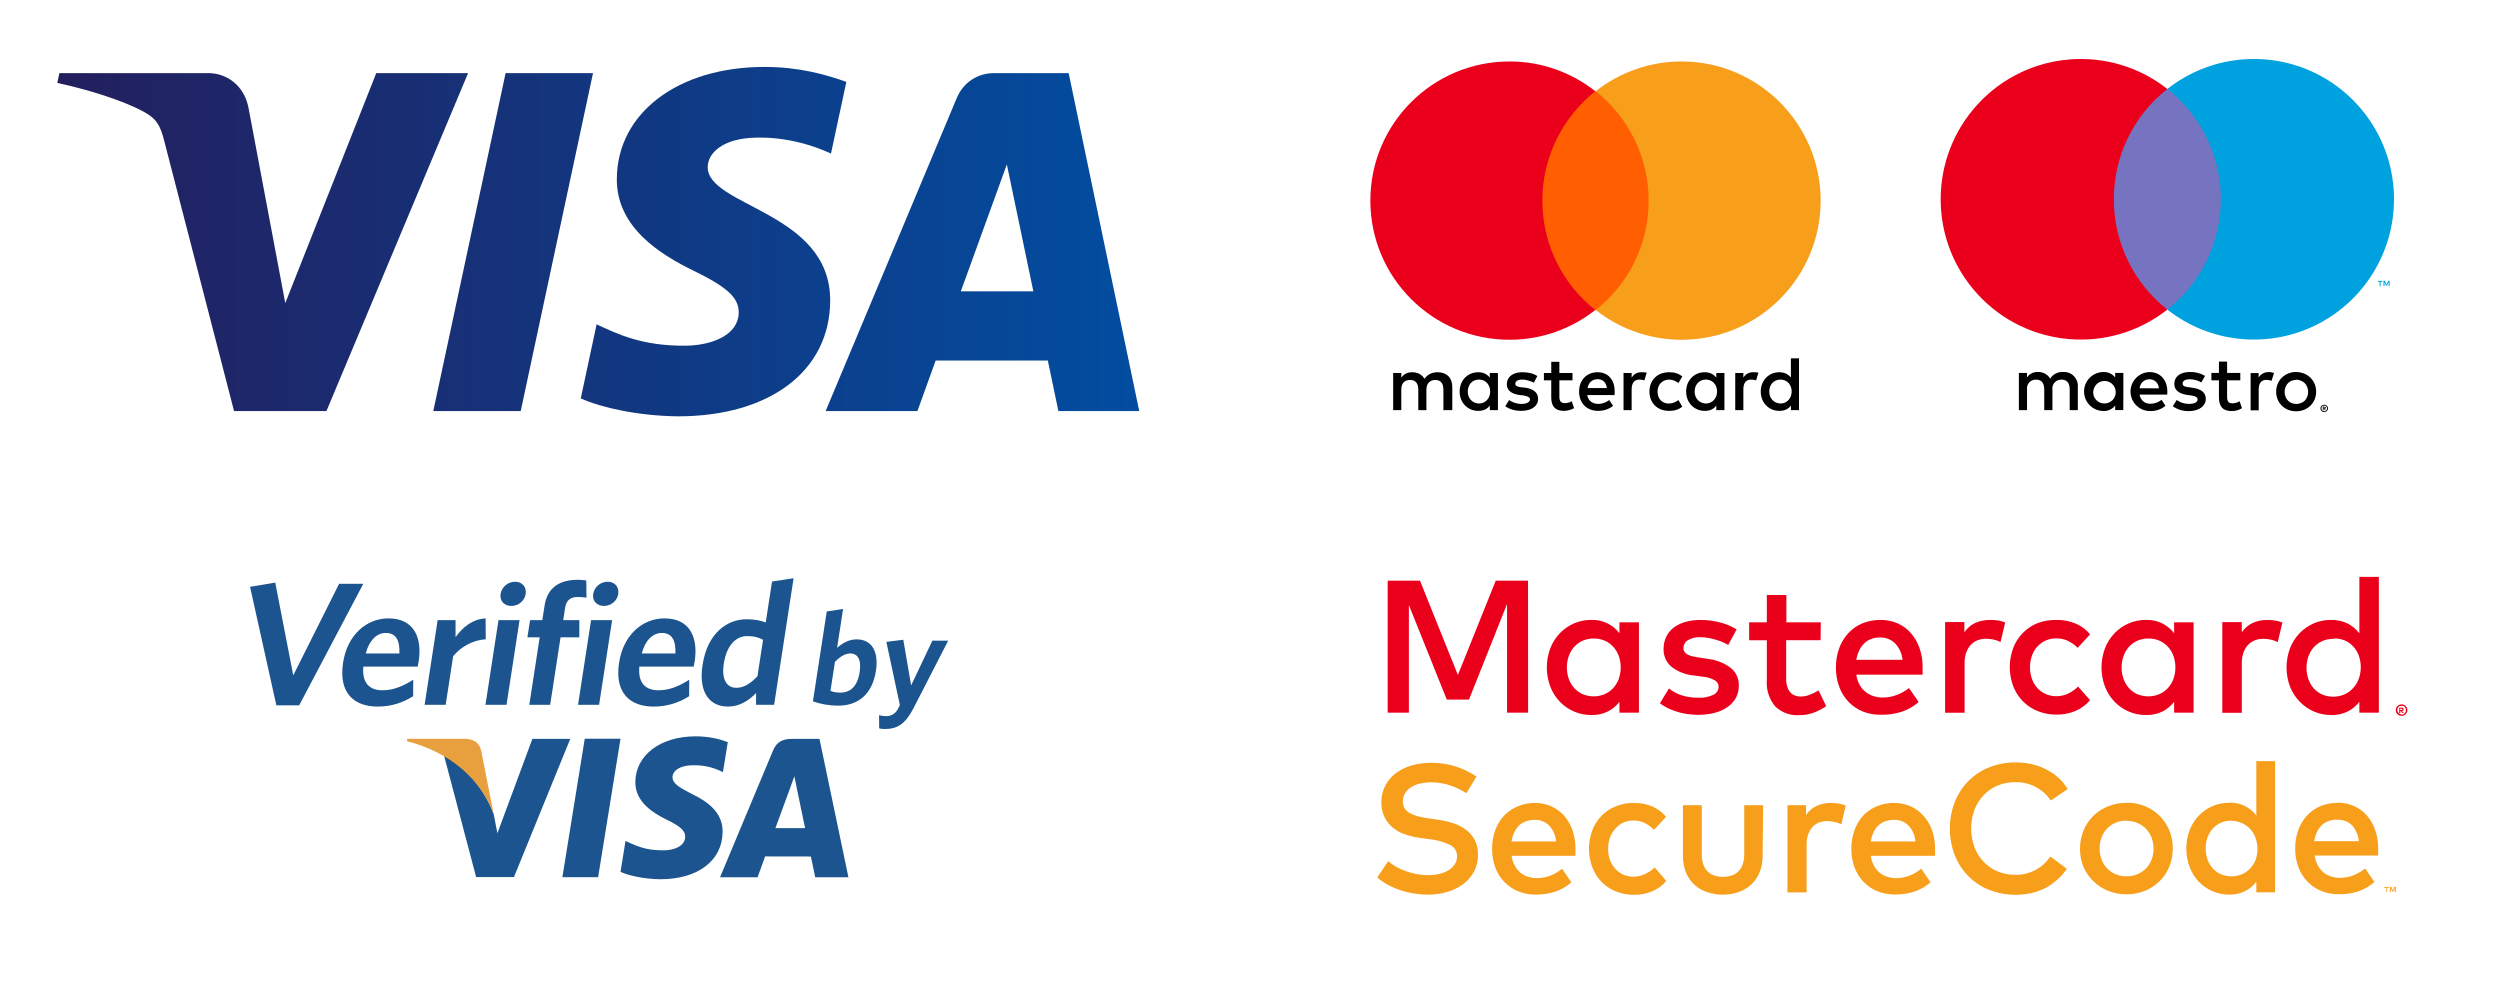 <?xml version="1.0" encoding="UTF-8" standalone="no"?><!-- Generator: Gravit.io --><svg xmlns="http://www.w3.org/2000/svg" xmlns:xlink="http://www.w3.org/1999/xlink" style="isolation:isolate" viewBox="0 0 300 120" width="300pt" height="120pt"><defs><clipPath id="_clipPath_rULwSywnK907gKUgjEFzYfnVIJByHKaK"><rect width="300" height="120"/></clipPath></defs><g clip-path="url(#_clipPath_rULwSywnK907gKUgjEFzYfnVIJByHKaK)"><g><g><rect x="157.439" y="0.371" width="68.091" height="55.845" transform="matrix(1,0,0,1,0,0)" fill="none"/><g><path d=" M 174.276 49.213 L 174.276 46.43 C 174.276 45.363 173.627 44.667 172.514 44.667 C 171.957 44.667 171.354 44.853 170.937 45.456 C 170.612 44.945 170.148 44.667 169.452 44.667 C 168.988 44.667 168.525 44.806 168.154 45.316 L 168.154 44.76 L 167.18 44.76 L 167.18 49.213 L 168.154 49.213 L 168.154 46.754 C 168.154 45.966 168.571 45.595 169.22 45.595 C 169.87 45.595 170.194 46.012 170.194 46.754 L 170.194 49.213 L 171.168 49.213 L 171.168 46.754 C 171.168 45.966 171.632 45.595 172.235 45.595 C 172.885 45.595 173.209 46.012 173.209 46.754 L 173.209 49.213 L 174.276 49.213 Z  M 188.701 44.76 L 187.124 44.76 L 187.124 43.415 L 186.15 43.415 L 186.15 44.76 L 185.269 44.76 L 185.269 45.641 L 186.15 45.641 L 186.15 47.682 C 186.15 48.702 186.568 49.305 187.681 49.305 C 188.098 49.305 188.562 49.166 188.887 48.981 L 188.609 48.146 C 188.33 48.331 188.006 48.378 187.774 48.378 C 187.31 48.378 187.124 48.099 187.124 47.636 L 187.124 45.641 L 188.701 45.641 L 188.701 44.76 Z  M 196.958 44.667 C 196.401 44.667 196.03 44.945 195.798 45.316 L 195.798 44.76 L 194.824 44.76 L 194.824 49.213 L 195.798 49.213 L 195.798 46.708 C 195.798 45.966 196.123 45.548 196.726 45.548 C 196.911 45.548 197.143 45.595 197.329 45.641 L 197.607 44.713 C 197.421 44.667 197.143 44.667 196.958 44.667 L 196.958 44.667 Z  M 184.48 45.131 C 184.017 44.806 183.367 44.667 182.672 44.667 C 181.558 44.667 180.816 45.224 180.816 46.105 C 180.816 46.847 181.373 47.265 182.347 47.404 L 182.811 47.45 C 183.321 47.543 183.599 47.682 183.599 47.914 C 183.599 48.239 183.228 48.471 182.579 48.471 C 181.929 48.471 181.419 48.239 181.094 48.007 L 180.631 48.749 C 181.141 49.12 181.837 49.305 182.532 49.305 C 183.831 49.305 184.573 48.702 184.573 47.868 C 184.573 47.079 183.97 46.662 183.043 46.522 L 182.579 46.476 C 182.161 46.43 181.837 46.337 181.837 46.059 C 181.837 45.734 182.161 45.548 182.672 45.548 C 183.228 45.548 183.785 45.78 184.063 45.919 L 184.48 45.131 Z  M 210.362 44.667 C 209.806 44.667 209.435 44.945 209.203 45.316 L 209.203 44.76 L 208.229 44.76 L 208.229 49.213 L 209.203 49.213 L 209.203 46.708 C 209.203 45.966 209.527 45.548 210.13 45.548 C 210.316 45.548 210.548 45.595 210.733 45.641 L 211.012 44.713 C 210.826 44.667 210.548 44.667 210.362 44.667 L 210.362 44.667 Z  M 197.932 46.986 C 197.932 48.331 198.859 49.305 200.297 49.305 C 200.947 49.305 201.41 49.166 201.874 48.795 L 201.41 48.007 C 201.039 48.285 200.668 48.424 200.251 48.424 C 199.462 48.424 198.906 47.868 198.906 46.986 C 198.906 46.151 199.462 45.595 200.251 45.548 C 200.668 45.548 201.039 45.688 201.41 45.966 L 201.874 45.177 C 201.41 44.806 200.947 44.667 200.297 44.667 C 198.859 44.667 197.932 45.641 197.932 46.986 L 197.932 46.986 Z  M 206.93 46.986 L 206.93 44.76 L 205.956 44.76 L 205.956 45.316 C 205.631 44.899 205.167 44.667 204.564 44.667 C 203.312 44.667 202.338 45.641 202.338 46.986 C 202.338 48.331 203.312 49.305 204.564 49.305 C 205.214 49.305 205.678 49.073 205.956 48.656 L 205.956 49.213 L 206.93 49.213 L 206.93 46.986 Z  M 203.358 46.986 C 203.358 46.198 203.869 45.548 204.704 45.548 C 205.492 45.548 206.049 46.151 206.049 46.986 C 206.049 47.775 205.492 48.424 204.704 48.424 C 203.869 48.378 203.358 47.775 203.358 46.986 L 203.358 46.986 Z  M 191.716 44.667 C 190.418 44.667 189.49 45.595 189.49 46.986 C 189.49 48.378 190.418 49.305 191.763 49.305 C 192.412 49.305 193.061 49.12 193.572 48.702 L 193.108 48.007 C 192.737 48.285 192.273 48.471 191.809 48.471 C 191.206 48.471 190.603 48.192 190.464 47.404 L 193.757 47.404 L 193.757 47.033 C 193.803 45.595 192.969 44.667 191.716 44.667 L 191.716 44.667 Z  M 191.716 45.502 C 192.319 45.502 192.737 45.873 192.829 46.569 L 190.51 46.569 C 190.603 45.966 191.021 45.502 191.716 45.502 L 191.716 45.502 Z  M 215.882 46.986 L 215.882 42.997 L 214.908 42.997 L 214.908 45.316 C 214.583 44.899 214.119 44.667 213.516 44.667 C 212.264 44.667 211.29 45.641 211.29 46.986 C 211.29 48.331 212.264 49.305 213.516 49.305 C 214.166 49.305 214.63 49.073 214.908 48.656 L 214.908 49.213 L 215.882 49.213 L 215.882 46.986 Z  M 212.31 46.986 C 212.31 46.198 212.821 45.548 213.656 45.548 C 214.444 45.548 215.001 46.151 215.001 46.986 C 215.001 47.775 214.444 48.424 213.656 48.424 C 212.821 48.378 212.31 47.775 212.31 46.986 L 212.31 46.986 Z  M 179.749 46.986 L 179.749 44.76 L 178.775 44.76 L 178.775 45.316 C 178.451 44.899 177.987 44.667 177.384 44.667 C 176.131 44.667 175.157 45.641 175.157 46.986 C 175.157 48.331 176.131 49.305 177.384 49.305 C 178.033 49.305 178.497 49.073 178.775 48.656 L 178.775 49.213 L 179.749 49.213 L 179.749 46.986 Z  M 176.131 46.986 C 176.131 46.198 176.642 45.548 177.477 45.548 C 178.265 45.548 178.822 46.151 178.822 46.986 C 178.822 47.775 178.265 48.424 177.477 48.424 C 176.642 48.378 176.131 47.775 176.131 46.986 Z " fill="rgb(0,0,0)"/><rect x="184.156" y="10.946" width="14.611" height="26.253" transform="matrix(1,0,0,1,0,0)" fill="rgb(255,95,0)"/><path d=" M 185.083 24.073 C 185.083 18.739 187.588 14.008 191.438 10.946 C 188.609 8.72 185.037 7.375 181.141 7.375 C 171.911 7.375 164.443 14.843 164.443 24.073 C 164.443 33.303 171.911 40.771 181.141 40.771 C 185.037 40.771 188.609 39.426 191.438 37.199 C 187.588 34.184 185.083 29.407 185.083 24.073 Z " fill="rgb(235,0,27)"/><path d=" M 218.479 24.073 C 218.479 33.303 211.012 40.771 201.781 40.771 C 197.885 40.771 194.314 39.426 191.484 37.199 C 195.381 34.138 197.839 29.407 197.839 24.073 C 197.839 18.739 195.334 14.008 191.484 10.946 C 194.314 8.72 197.885 7.375 201.781 7.375 C 211.012 7.375 218.479 14.889 218.479 24.073 Z " fill="rgb(247,158,27)"/></g><g><rect x="225.808" y="0" width="68.545" height="56.419" transform="matrix(1,0,0,1,0,0)" fill="none"/><path d=" M 249.339 49.217 L 249.339 46.411 C 249.373 45.935 249.199 45.468 248.864 45.128 C 248.529 44.789 248.064 44.611 247.588 44.639 C 246.96 44.597 246.358 44.902 246.019 45.434 C 245.71 44.918 245.144 44.613 244.544 44.639 C 244.021 44.612 243.523 44.865 243.236 45.303 L 243.236 44.751 L 242.265 44.751 L 242.265 49.217 L 243.245 49.217 L 243.245 46.743 C 243.201 46.433 243.299 46.12 243.51 45.89 C 243.722 45.66 244.026 45.537 244.338 45.555 C 244.982 45.555 245.309 45.976 245.309 46.734 L 245.309 49.217 L 246.29 49.217 L 246.29 46.743 C 246.25 46.434 246.348 46.123 246.559 45.893 C 246.77 45.664 247.072 45.54 247.383 45.555 C 248.046 45.555 248.363 45.976 248.363 46.734 L 248.363 49.217 L 249.339 49.217 Z  M 254.803 46.986 L 254.803 44.756 L 253.823 44.756 L 253.823 45.298 C 253.488 44.866 252.967 44.622 252.422 44.643 C 251.132 44.643 250.087 45.69 250.087 46.982 C 250.087 48.273 251.132 49.32 252.422 49.32 C 252.967 49.341 253.488 49.097 253.823 48.665 L 253.823 49.208 L 254.794 49.208 L 254.803 46.986 Z  M 251.193 46.986 C 251.237 46.252 251.858 45.688 252.591 45.715 C 253.325 45.743 253.902 46.353 253.89 47.088 C 253.878 47.823 253.282 48.414 252.548 48.417 C 252.172 48.426 251.81 48.276 251.55 48.004 C 251.291 47.731 251.158 47.362 251.184 46.986 L 251.193 46.986 Z  M 275.556 44.648 C 275.876 44.647 276.193 44.708 276.49 44.826 C 276.774 44.94 277.032 45.108 277.251 45.322 C 277.467 45.533 277.639 45.786 277.756 46.065 C 278 46.665 278 47.336 277.756 47.936 C 277.639 48.215 277.468 48.468 277.251 48.679 C 277.032 48.893 276.774 49.061 276.49 49.175 C 275.874 49.415 275.191 49.415 274.576 49.175 C 274.293 49.061 274.036 48.893 273.819 48.679 C 273.605 48.467 273.435 48.214 273.319 47.936 C 273.076 47.336 273.076 46.665 273.319 46.065 C 273.435 45.787 273.605 45.534 273.819 45.322 C 274.036 45.108 274.293 44.939 274.576 44.826 C 274.883 44.698 275.214 44.633 275.547 44.634 L 275.556 44.648 Z  M 275.556 45.583 C 275.366 45.581 275.177 45.616 275 45.686 C 274.834 45.753 274.683 45.853 274.557 45.981 C 274.428 46.115 274.328 46.274 274.263 46.449 C 274.12 46.822 274.12 47.235 274.263 47.608 C 274.328 47.783 274.428 47.942 274.557 48.076 C 274.683 48.204 274.834 48.304 275 48.371 C 275.356 48.51 275.751 48.51 276.107 48.371 C 276.282 48.306 276.441 48.206 276.574 48.076 C 276.703 47.942 276.803 47.783 276.868 47.608 C 277.011 47.235 277.011 46.822 276.868 46.449 C 276.803 46.274 276.703 46.115 276.574 45.981 C 276.441 45.851 276.282 45.751 276.107 45.686 C 275.931 45.606 275.741 45.561 275.547 45.555 L 275.556 45.583 Z  M 260.08 46.986 C 260.08 45.583 259.212 44.648 257.965 44.648 C 256.675 44.666 255.644 45.728 255.662 47.019 C 255.681 48.311 256.741 49.343 258.03 49.325 C 258.695 49.347 259.345 49.124 259.856 48.698 L 259.389 47.978 C 259.02 48.274 258.563 48.439 258.091 48.446 C 257.423 48.503 256.831 48.018 256.755 47.351 L 260.066 47.351 C 260.08 47.234 260.08 47.117 260.08 46.986 Z  M 256.76 46.594 C 256.797 45.977 257.315 45.5 257.932 45.513 C 258.226 45.507 258.51 45.618 258.722 45.821 C 258.934 46.025 259.056 46.304 259.062 46.598 L 256.76 46.594 Z  M 264.166 45.892 C 263.74 45.646 263.257 45.514 262.765 45.509 C 262.233 45.509 261.915 45.705 261.915 46.032 C 261.915 46.36 262.252 46.416 262.672 46.472 L 263.139 46.537 C 264.11 46.678 264.699 47.089 264.699 47.875 C 264.699 48.661 263.952 49.334 262.667 49.334 C 261.979 49.352 261.303 49.149 260.739 48.754 L 261.206 47.997 C 261.634 48.315 262.157 48.48 262.691 48.464 C 263.354 48.464 263.709 48.268 263.709 47.922 C 263.709 47.669 263.457 47.529 262.924 47.454 L 262.457 47.389 C 261.458 47.248 260.916 46.799 260.916 46.07 C 260.916 45.181 261.645 44.639 262.784 44.639 C 263.422 44.617 264.052 44.78 264.601 45.106 L 264.166 45.892 Z  M 268.836 45.64 L 267.253 45.64 L 267.253 47.655 C 267.253 48.123 267.412 48.403 267.898 48.403 C 268.201 48.393 268.496 48.306 268.757 48.151 L 269.037 48.983 C 268.673 49.211 268.252 49.331 267.823 49.329 C 266.674 49.329 266.272 48.712 266.272 47.674 L 266.272 45.64 L 265.366 45.64 L 265.366 44.751 L 266.272 44.751 L 266.272 43.395 L 267.253 43.395 L 267.253 44.751 L 268.836 44.751 L 268.836 45.64 Z  M 272.194 44.639 C 272.429 44.64 272.663 44.681 272.885 44.76 L 272.586 45.696 C 272.393 45.619 272.187 45.58 271.979 45.583 C 271.344 45.583 271.045 45.995 271.045 46.734 L 271.045 49.236 L 270.074 49.236 L 270.074 44.77 L 271.036 44.77 L 271.036 45.312 C 271.279 44.894 271.73 44.643 272.213 44.657 L 272.194 44.639 Z  M 278.909 48.567 C 278.97 48.566 279.03 48.577 279.087 48.6 C 279.14 48.622 279.189 48.653 279.231 48.693 C 279.272 48.734 279.306 48.781 279.329 48.834 C 279.377 48.944 279.377 49.069 279.329 49.18 C 279.306 49.232 279.272 49.28 279.231 49.32 C 279.189 49.36 279.14 49.392 279.087 49.414 C 279.031 49.438 278.97 49.451 278.909 49.451 C 278.728 49.45 278.565 49.344 278.489 49.18 C 278.442 49.069 278.442 48.944 278.489 48.834 C 278.513 48.781 278.546 48.734 278.587 48.693 C 278.629 48.653 278.678 48.622 278.732 48.6 C 278.781 48.58 278.833 48.569 278.886 48.567 L 278.909 48.567 Z  M 278.909 49.357 C 278.956 49.358 279.002 49.348 279.045 49.329 C 279.085 49.311 279.121 49.286 279.152 49.255 C 279.232 49.173 279.268 49.058 279.246 48.946 C 279.225 48.833 279.149 48.739 279.045 48.693 C 279.002 48.675 278.956 48.665 278.909 48.665 C 278.863 48.666 278.817 48.675 278.774 48.693 C 278.732 48.711 278.694 48.736 278.662 48.768 C 278.541 48.901 278.541 49.104 278.662 49.236 C 278.727 49.302 278.816 49.339 278.909 49.339 L 278.909 49.357 Z  M 278.937 48.801 C 278.981 48.799 279.024 48.812 279.059 48.838 C 279.088 48.862 279.103 48.899 279.101 48.937 C 279.102 48.968 279.09 48.999 279.068 49.021 C 279.041 49.045 279.006 49.06 278.97 49.063 L 279.105 49.217 L 278.998 49.217 L 278.872 49.063 L 278.83 49.063 L 278.83 49.217 L 278.741 49.217 L 278.741 48.787 L 278.937 48.801 Z  M 278.834 48.88 L 278.834 48.993 L 278.937 48.993 C 278.955 48.998 278.975 48.998 278.993 48.993 C 279 48.979 279 48.964 278.993 48.951 C 279 48.937 279 48.922 278.993 48.909 C 278.975 48.903 278.955 48.903 278.937 48.909 L 278.834 48.88 Z " fill="rgb(0,0,0)"/><g><rect x="252.725" y="10.677" width="14.71" height="26.475" transform="matrix(1,0,0,1,0,0)" fill="rgb(118,115,192)"/><path d=" M 253.659 23.916 C 253.654 18.749 256.022 13.867 260.08 10.677 C 253.187 5.252 243.289 6.042 237.341 12.492 C 231.394 18.942 231.394 28.886 237.341 35.336 C 243.289 41.786 253.187 42.576 260.08 37.151 C 256.023 33.962 253.655 29.082 253.659 23.916 L 253.659 23.916 Z " fill="rgb(235,0,27)"/><path d=" M 285.676 34.345 L 285.676 33.822 L 285.895 33.822 L 285.895 33.709 L 285.34 33.709 L 285.34 33.822 L 285.559 33.822 L 285.559 34.364 L 285.676 34.345 Z  M 286.755 34.345 L 286.755 33.691 L 286.586 33.691 L 286.39 34.158 L 286.194 33.691 L 286.021 33.691 L 286.021 34.345 L 286.143 34.345 L 286.143 33.854 L 286.325 34.28 L 286.451 34.28 L 286.633 33.854 L 286.633 34.35 L 286.755 34.345 Z  M 287.278 23.916 C 287.276 30.361 283.601 36.239 277.814 39.055 C 272.026 41.872 265.14 41.133 260.08 37.151 C 264.136 33.96 266.504 29.08 266.504 23.914 C 266.504 18.748 264.136 13.869 260.08 10.677 C 265.14 6.693 272.028 5.952 277.817 8.769 C 283.607 11.586 287.282 17.466 287.282 23.912 L 287.278 23.916 Z " fill="rgb(0,161,223)"/></g></g><g><rect x="157.161" y="56.588" width="136.795" height="63.412" transform="matrix(1,0,0,1,0,0)" fill="none"/><path d=" M 175.963 95.184 C 175.332 94.778 174.652 94.454 173.94 94.222 C 173.227 93.992 172.482 93.876 171.734 93.879 C 171.27 93.874 170.806 93.928 170.355 94.038 C 169.973 94.128 169.61 94.283 169.281 94.498 C 168.999 94.682 168.762 94.928 168.587 95.218 C 168.42 95.504 168.334 95.831 168.339 96.163 C 168.327 96.458 168.402 96.749 168.554 97 C 168.712 97.238 168.925 97.433 169.173 97.569 C 169.483 97.741 169.813 97.87 170.156 97.954 C 170.589 98.064 171.028 98.151 171.47 98.213 L 172.511 98.356 C 173.115 98.441 173.711 98.576 174.295 98.757 C 174.849 98.926 175.373 99.183 175.848 99.519 C 176.3 99.841 176.675 100.261 176.946 100.749 C 177.236 101.302 177.378 101.922 177.359 102.548 C 177.374 103.265 177.206 103.974 176.872 104.607 C 176.551 105.202 176.102 105.717 175.559 106.113 C 174.976 106.536 174.325 106.85 173.634 107.042 C 172.879 107.257 172.097 107.364 171.313 107.36 C 170.781 107.357 170.251 107.313 169.727 107.226 C 169.167 107.141 168.615 107.012 168.075 106.841 C 167.562 106.668 167.065 106.453 166.588 106.197 C 166.116 105.953 165.675 105.652 165.275 105.302 L 166.588 103.335 C 166.872 103.595 167.185 103.819 167.521 104.004 C 168.295 104.433 169.132 104.733 169.999 104.891 C 170.438 104.974 170.883 105.016 171.329 105.017 C 171.79 105.023 172.25 104.975 172.7 104.875 C 173.093 104.788 173.47 104.638 173.816 104.431 C 174.115 104.253 174.371 104.01 174.567 103.72 C 174.756 103.436 174.854 103.1 174.848 102.757 C 174.86 102.178 174.537 101.645 174.022 101.393 C 173.21 101.01 172.338 100.772 171.445 100.69 L 170.272 100.523 C 169.71 100.444 169.157 100.312 168.62 100.13 C 168.104 99.958 167.62 99.697 167.191 99.36 C 166.766 99.025 166.419 98.599 166.175 98.113 C 165.896 97.553 165.754 96.933 165.762 96.305 C 165.749 95.598 165.911 94.9 166.233 94.272 C 166.543 93.681 166.98 93.169 167.513 92.774 C 168.084 92.354 168.725 92.043 169.405 91.853 C 170.157 91.637 170.936 91.53 171.718 91.535 C 172.728 91.522 173.735 91.672 174.699 91.979 C 175.575 92.266 176.408 92.672 177.178 93.184 L 175.963 95.184 Z  M 184.182 96.356 C 184.861 96.349 185.533 96.486 186.156 96.757 C 186.743 97.014 187.267 97.397 187.693 97.879 C 188.133 98.386 188.472 98.974 188.692 99.611 C 188.941 100.329 189.064 101.085 189.056 101.845 L 189.056 102.28 L 189.056 102.699 L 181.39 102.699 C 181.445 103.125 181.58 103.537 181.787 103.912 C 181.965 104.235 182.204 104.519 182.489 104.749 C 182.762 104.965 183.073 105.127 183.406 105.226 C 183.749 105.328 184.105 105.379 184.463 105.377 C 184.994 105.373 185.519 105.274 186.016 105.084 C 186.535 104.887 187.017 104.604 187.445 104.247 L 188.56 105.879 C 187.977 106.398 187.293 106.788 186.553 107.025 C 185.827 107.246 185.072 107.356 184.314 107.352 C 183.586 107.36 182.862 107.226 182.183 106.958 C 181.563 106.707 181 106.328 180.531 105.845 C 180.054 105.35 179.683 104.761 179.441 104.113 C 179.174 103.391 179.042 102.625 179.053 101.854 C 179.045 101.092 179.173 100.335 179.433 99.619 C 179.666 98.973 180.025 98.381 180.49 97.879 C 180.955 97.39 181.519 97.007 182.142 96.757 C 182.789 96.487 183.482 96.348 184.182 96.347 L 184.182 96.356 Z  M 184.141 98.389 C 183.775 98.382 183.411 98.445 183.067 98.573 C 182.758 98.688 182.477 98.868 182.241 99.1 C 182.008 99.343 181.821 99.627 181.688 99.937 C 181.538 100.267 181.436 100.616 181.382 100.975 L 186.735 100.975 C 186.671 100.268 186.381 99.601 185.909 99.075 C 185.437 98.605 184.794 98.354 184.133 98.381 L 184.141 98.389 Z  M 196.11 96.356 C 196.852 96.349 197.587 96.491 198.274 96.774 C 198.915 97.05 199.482 97.478 199.926 98.021 L 198.481 99.577 C 198.148 99.237 197.763 98.955 197.341 98.741 C 196.92 98.55 196.463 98.456 196.003 98.464 C 195.588 98.46 195.178 98.543 194.797 98.707 C 194.433 98.88 194.11 99.128 193.847 99.435 C 193.566 99.74 193.347 100.099 193.202 100.49 C 192.893 101.369 192.893 102.33 193.202 103.209 C 193.346 103.603 193.565 103.965 193.847 104.272 C 194.119 104.566 194.448 104.8 194.813 104.958 C 195.194 105.123 195.605 105.205 196.019 105.201 C 196.506 105.202 196.986 105.09 197.423 104.875 C 197.841 104.677 198.226 104.414 198.563 104.096 L 199.959 105.712 C 199.496 106.256 198.913 106.683 198.258 106.958 C 197.574 107.243 196.841 107.385 196.102 107.377 C 195.338 107.388 194.58 107.246 193.872 106.958 C 192.57 106.431 191.549 105.37 191.063 104.038 C 190.545 102.629 190.545 101.078 191.063 99.67 C 191.55 98.352 192.559 97.302 193.847 96.774 C 194.563 96.481 195.33 96.336 196.102 96.347 L 196.11 96.356 Z  M 211.515 102.649 C 211.535 103.385 211.394 104.116 211.102 104.791 C 210.855 105.353 210.489 105.853 210.029 106.256 C 209.58 106.636 209.061 106.921 208.5 107.092 C 207.348 107.45 206.117 107.45 204.965 107.092 C 204.403 106.921 203.88 106.636 203.429 106.256 C 202.966 105.856 202.599 105.355 202.355 104.791 C 202.069 104.115 201.931 103.384 201.95 102.649 L 201.95 96.623 L 204.213 96.623 L 204.213 102.481 C 204.202 102.916 204.266 103.35 204.403 103.762 C 204.518 104.078 204.701 104.364 204.94 104.599 C 205.175 104.822 205.458 104.985 205.766 105.076 C 206.413 105.272 207.102 105.272 207.749 105.076 C 208.058 104.985 208.341 104.822 208.575 104.599 C 208.814 104.364 208.997 104.078 209.112 103.762 C 209.252 103.35 209.319 102.917 209.31 102.481 L 209.31 96.623 L 211.573 96.623 L 211.515 102.649 Z  M 219.734 96.356 C 220.047 96.354 220.359 96.379 220.668 96.431 C 220.95 96.477 221.227 96.552 221.494 96.657 L 220.957 98.916 C 220.696 98.784 220.418 98.688 220.131 98.632 C 219.84 98.568 219.544 98.535 219.247 98.531 C 218.908 98.527 218.571 98.59 218.256 98.716 C 217.96 98.835 217.694 99.021 217.479 99.259 C 217.254 99.518 217.083 99.82 216.976 100.147 C 216.849 100.529 216.787 100.931 216.794 101.335 L 216.794 107.084 L 214.497 107.084 L 214.497 96.623 L 216.728 96.623 L 216.728 97.803 C 217.046 97.323 217.489 96.94 218.008 96.699 C 218.549 96.458 219.135 96.339 219.726 96.347 L 219.734 96.356 Z  M 227.293 96.356 C 227.971 96.349 228.643 96.486 229.267 96.757 C 229.853 97.014 230.377 97.397 230.803 97.879 C 231.258 98.382 231.611 98.971 231.844 99.611 C 232.093 100.329 232.216 101.085 232.207 101.845 L 232.207 102.28 L 232.207 102.699 L 224.492 102.699 C 224.548 103.125 224.682 103.537 224.889 103.912 C 225.067 104.235 225.306 104.519 225.591 104.749 C 225.864 104.965 226.175 105.127 226.508 105.226 C 226.851 105.328 227.207 105.379 227.565 105.377 C 228.096 105.373 228.622 105.274 229.118 105.084 C 229.637 104.887 230.12 104.604 230.547 104.247 L 231.671 105.871 C 231.087 106.39 230.404 106.78 229.663 107.017 C 228.937 107.238 228.183 107.348 227.425 107.343 C 226.696 107.351 225.973 107.218 225.294 106.95 C 224.673 106.699 224.11 106.32 223.642 105.837 C 223.164 105.342 222.793 104.752 222.551 104.105 C 222.284 103.383 222.153 102.616 222.163 101.845 C 222.155 101.083 222.284 100.326 222.543 99.611 C 222.771 98.966 223.125 98.374 223.584 97.87 C 224.049 97.381 224.612 96.999 225.236 96.749 C 225.886 96.481 226.582 96.344 227.284 96.347 L 227.293 96.356 Z  M 227.251 98.389 C 226.885 98.382 226.521 98.445 226.177 98.573 C 225.868 98.688 225.587 98.868 225.351 99.1 C 225.118 99.343 224.931 99.627 224.798 99.937 C 224.649 100.267 224.546 100.616 224.492 100.975 L 229.862 100.975 C 229.798 100.268 229.508 99.601 229.036 99.075 C 228.56 98.601 227.91 98.349 227.243 98.381 L 227.251 98.389 Z  M 241.88 91.485 C 242.533 91.483 243.185 91.556 243.821 91.703 C 244.426 91.842 245.011 92.055 245.564 92.339 C 246.093 92.61 246.585 92.951 247.026 93.351 C 247.457 93.739 247.827 94.191 248.125 94.69 L 246.093 96.063 C 245.64 95.386 245.03 94.831 244.317 94.448 C 243.554 94.042 242.701 93.841 241.839 93.862 C 241.11 93.854 240.386 93.99 239.708 94.264 C 239.087 94.525 238.524 94.913 238.056 95.402 C 237.571 95.906 237.192 96.503 236.941 97.159 C 236.401 98.616 236.401 100.221 236.941 101.678 C 237.192 102.334 237.571 102.931 238.056 103.435 C 238.524 103.924 239.087 104.312 239.708 104.573 C 240.386 104.846 241.11 104.983 241.839 104.975 C 243.516 105.012 245.099 104.187 246.043 102.783 L 248.026 104.255 C 247.703 104.734 247.32 105.167 246.886 105.544 C 246.46 105.935 245.988 106.273 245.482 106.548 C 244.941 106.823 244.37 107.031 243.78 107.168 C 242.083 107.548 240.314 107.414 238.692 106.783 C 236.799 106.033 235.302 104.516 234.562 102.598 C 233.787 100.563 233.787 98.308 234.562 96.272 C 235.302 94.355 236.799 92.838 238.692 92.088 C 239.706 91.68 240.789 91.475 241.88 91.485 Z  M 255.179 96.322 C 255.937 96.313 256.689 96.455 257.393 96.741 C 258.048 97.005 258.646 97.398 259.152 97.895 C 259.651 98.391 260.047 98.983 260.317 99.636 C 260.877 101.037 260.877 102.604 260.317 104.004 C 260.047 104.658 259.651 105.249 259.152 105.745 C 258.646 106.243 258.048 106.635 257.393 106.9 C 255.969 107.46 254.389 107.46 252.966 106.9 C 252.309 106.637 251.711 106.244 251.206 105.745 C 250.702 105.261 250.298 104.681 250.017 104.038 C 249.456 102.637 249.456 101.07 250.017 99.67 C 250.285 99.018 250.678 98.426 251.173 97.929 C 251.678 97.43 252.276 97.037 252.932 96.774 C 253.648 96.481 254.415 96.336 255.188 96.347 L 255.179 96.322 Z  M 255.179 98.473 C 254.741 98.468 254.306 98.551 253.899 98.716 C 253.515 98.871 253.166 99.104 252.875 99.402 C 252.583 99.705 252.352 100.063 252.197 100.456 C 251.867 101.332 251.867 102.3 252.197 103.176 C 252.352 103.569 252.583 103.928 252.875 104.23 C 253.166 104.527 253.515 104.761 253.899 104.917 C 254.722 105.243 255.636 105.243 256.46 104.917 C 257.24 104.607 257.861 103.987 258.178 103.201 C 258.508 102.325 258.508 101.357 258.178 100.481 C 258.021 100.087 257.788 99.728 257.492 99.427 C 257.197 99.13 256.846 98.897 256.46 98.741 C 256.055 98.577 255.623 98.494 255.188 98.498 L 255.179 98.473 Z  M 267.512 96.322 C 268.776 96.273 269.986 96.846 270.758 97.862 L 270.758 91.335 L 273.013 91.335 L 273.013 107.076 L 270.758 107.076 L 270.758 105.82 C 270.398 106.286 269.941 106.666 269.42 106.933 C 268.826 107.225 268.172 107.369 267.512 107.352 C 266.134 107.365 264.812 106.806 263.853 105.804 C 263.374 105.295 263 104.695 262.754 104.038 C 262.223 102.614 262.223 101.043 262.754 99.619 C 263.003 98.971 263.377 98.38 263.853 97.879 C 264.812 96.877 266.134 96.317 267.512 96.331 L 267.512 96.322 Z  M 267.784 98.473 C 267.335 98.466 266.89 98.557 266.479 98.741 C 266.109 98.909 265.777 99.154 265.505 99.46 C 265.235 99.771 265.027 100.132 264.893 100.523 C 264.606 101.363 264.606 102.277 264.893 103.117 C 265.027 103.508 265.235 103.869 265.505 104.18 C 265.777 104.486 266.109 104.731 266.479 104.9 C 267.304 105.248 268.232 105.248 269.057 104.9 C 269.429 104.737 269.763 104.498 270.039 104.197 C 270.308 103.908 270.521 103.57 270.667 103.201 C 270.969 102.34 270.969 101.401 270.667 100.54 C 270.525 100.15 270.309 99.791 270.031 99.485 C 269.755 99.185 269.42 98.946 269.048 98.782 C 268.651 98.599 268.221 98.502 267.784 98.498 L 267.784 98.473 Z  M 280.505 96.322 C 281.184 96.316 281.856 96.452 282.479 96.724 C 283.066 96.981 283.59 97.363 284.016 97.845 C 284.456 98.352 284.795 98.94 285.015 99.577 C 285.264 100.295 285.387 101.051 285.379 101.812 L 285.379 102.247 L 285.379 102.665 L 277.755 102.665 C 277.809 103.092 277.943 103.504 278.151 103.879 C 278.329 104.201 278.568 104.486 278.853 104.716 C 279.126 104.932 279.438 105.094 279.77 105.193 C 280.113 105.295 280.47 105.346 280.827 105.343 C 281.358 105.339 281.884 105.24 282.38 105.05 C 282.899 104.853 283.382 104.57 283.809 104.214 L 284.933 105.837 C 284.349 106.356 283.666 106.746 282.926 106.984 C 282.2 107.205 281.445 107.315 280.687 107.31 C 279.958 107.318 279.235 107.184 278.556 106.917 C 277.935 106.665 277.373 106.286 276.904 105.804 C 276.426 105.309 276.055 104.719 275.813 104.071 C 275.547 103.349 275.415 102.583 275.425 101.812 C 275.417 101.05 275.546 100.293 275.805 99.577 C 276.039 98.931 276.398 98.339 276.862 97.837 C 277.328 97.348 277.891 96.966 278.515 96.715 C 279.149 96.466 279.825 96.341 280.505 96.347 L 280.505 96.322 Z  M 286.461 107.051 L 286.461 106.548 L 286.667 106.548 L 286.667 106.44 L 286.13 106.44 L 286.13 106.548 L 286.362 106.548 L 286.362 107.076 L 286.461 107.051 Z  M 287.493 107.051 L 287.493 106.415 L 287.328 106.415 L 287.138 106.85 L 286.948 106.415 L 286.783 106.415 L 286.783 107.051 L 286.899 107.051 L 286.899 106.574 L 287.072 106.984 L 287.188 106.984 L 287.361 106.574 L 287.361 107.051 L 287.493 107.051 Z  M 280.464 98.356 C 280.098 98.349 279.734 98.411 279.39 98.54 C 279.081 98.654 278.8 98.834 278.564 99.067 C 278.331 99.31 278.144 99.593 278.011 99.904 C 277.862 100.234 277.759 100.583 277.705 100.942 L 283.058 100.942 C 282.999 100.225 282.709 99.549 282.232 99.017 C 281.752 98.57 281.114 98.341 280.464 98.381 L 280.464 98.356 Z " fill="rgb(247,158,27)"/><path d=" M 183.373 85.518 L 180.845 85.518 L 180.845 72.48 L 176.277 83.954 L 173.617 83.954 L 169.066 72.606 L 169.066 85.518 L 166.522 85.518 L 166.522 69.677 L 170.396 69.677 L 174.947 80.999 L 179.49 69.677 L 183.364 69.677 L 183.373 85.518 Z  M 196.672 85.518 L 194.334 85.518 L 194.334 84.221 C 193.961 84.705 193.487 85.099 192.946 85.376 C 192.331 85.676 191.654 85.822 190.972 85.803 C 189.542 85.818 188.168 85.237 187.172 84.196 C 186.679 83.676 186.291 83.061 186.033 82.389 C 185.481 80.911 185.481 79.28 186.033 77.803 C 186.291 77.13 186.679 76.516 187.172 75.995 C 188.168 74.954 189.542 74.373 190.972 74.388 C 191.655 74.37 192.333 74.519 192.946 74.824 C 193.487 75.105 193.96 75.502 194.334 75.987 L 194.334 74.681 L 196.672 74.681 L 196.672 85.518 Z  M 191.245 76.623 C 190.779 76.615 190.317 76.709 189.89 76.899 C 189.507 77.074 189.164 77.327 188.882 77.644 C 188.602 77.967 188.386 78.342 188.246 78.748 C 187.948 79.621 187.948 80.57 188.246 81.443 C 188.388 81.85 188.607 82.226 188.891 82.548 C 189.172 82.864 189.515 83.118 189.898 83.292 C 190.755 83.655 191.718 83.655 192.575 83.292 C 192.959 83.123 193.305 82.875 193.591 82.564 C 193.879 82.246 194.103 81.873 194.252 81.468 C 194.564 80.575 194.564 79.6 194.252 78.707 C 194.103 78.301 193.879 77.929 193.591 77.61 C 193.305 77.3 192.959 77.052 192.575 76.882 C 192.155 76.701 191.701 76.613 191.245 76.623 Z  M 207.385 77.393 C 207.19 77.279 206.989 77.176 206.782 77.083 C 206.514 76.965 206.238 76.864 205.956 76.782 C 205.652 76.689 205.344 76.613 205.031 76.556 C 204.704 76.495 204.372 76.464 204.04 76.464 C 203.518 76.434 202.998 76.559 202.545 76.824 C 202.216 77.018 202.014 77.375 202.016 77.761 C 202.01 77.931 202.06 78.099 202.157 78.238 C 202.255 78.371 202.382 78.48 202.528 78.556 C 202.706 78.647 202.895 78.715 203.09 78.757 C 203.305 78.807 203.536 78.852 203.784 78.891 L 204.891 79.058 C 205.875 79.161 206.816 79.519 207.625 80.096 C 208.304 80.606 208.69 81.424 208.657 82.28 C 208.662 82.777 208.549 83.268 208.327 83.711 C 208.095 84.139 207.77 84.508 207.377 84.79 C 206.916 85.126 206.398 85.372 205.849 85.518 C 205.176 85.7 204.481 85.788 203.784 85.778 C 203.509 85.778 203.189 85.761 202.826 85.728 C 202.433 85.69 202.044 85.623 201.661 85.527 C 201.232 85.418 200.812 85.275 200.405 85.1 C 199.974 84.914 199.566 84.675 199.191 84.389 L 200.273 82.615 C 200.473 82.771 200.683 82.914 200.901 83.041 C 201.146 83.182 201.403 83.3 201.669 83.393 C 201.979 83.501 202.296 83.582 202.619 83.636 C 203.01 83.7 203.405 83.731 203.8 83.728 C 204.426 83.763 205.051 83.64 205.618 83.368 C 205.99 83.194 206.23 82.82 206.237 82.405 C 206.231 82.09 206.062 81.8 205.791 81.644 C 205.359 81.4 204.88 81.252 204.387 81.209 L 203.272 81.058 C 202.287 80.977 201.347 80.611 200.562 80.004 C 199.947 79.477 199.603 78.694 199.629 77.878 C 199.622 77.375 199.73 76.877 199.943 76.422 C 200.147 75.991 200.45 75.615 200.827 75.326 C 201.244 75.013 201.714 74.78 202.214 74.639 C 202.814 74.47 203.434 74.388 204.056 74.397 C 204.859 74.392 205.659 74.493 206.435 74.698 C 207.127 74.872 207.788 75.154 208.393 75.535 L 207.385 77.393 Z  M 218.471 76.824 L 214.341 76.824 L 214.341 81.543 C 214.34 81.863 214.393 82.18 214.497 82.481 C 214.573 82.714 214.697 82.928 214.861 83.108 C 215.009 83.27 215.193 83.393 215.398 83.468 C 215.612 83.547 215.839 83.587 216.067 83.585 C 216.449 83.582 216.827 83.509 217.182 83.368 C 217.545 83.231 217.894 83.057 218.223 82.849 L 219.148 84.74 C 218.693 85.048 218.205 85.304 217.694 85.502 C 217.11 85.721 216.491 85.829 215.869 85.82 C 214.828 85.881 213.807 85.509 213.044 84.79 C 212.293 83.907 211.924 82.755 212.019 81.594 L 212.019 76.832 L 209.896 76.832 L 209.896 74.681 L 212.019 74.681 L 212.019 71.401 L 214.365 71.401 L 214.365 74.681 L 218.495 74.681 L 218.471 76.824 Z  M 225.657 74.388 C 226.361 74.379 227.058 74.519 227.706 74.798 C 228.314 75.065 228.858 75.462 229.3 75.962 C 229.758 76.488 230.111 77.099 230.341 77.761 C 230.597 78.506 230.723 79.29 230.712 80.079 L 230.712 80.531 L 230.712 80.958 L 222.758 80.958 C 222.816 81.399 222.956 81.825 223.171 82.213 C 223.359 82.536 223.605 82.82 223.898 83.05 C 224.181 83.273 224.503 83.44 224.848 83.544 C 225.204 83.651 225.574 83.704 225.946 83.703 C 226.51 83.704 227.07 83.602 227.598 83.401 C 228.133 83.206 228.632 82.923 229.077 82.564 L 230.242 84.238 C 229.636 84.775 228.927 85.18 228.16 85.426 C 227.407 85.657 226.625 85.773 225.839 85.77 C 225.071 85.797 224.305 85.672 223.584 85.401 C 222.932 85.143 222.341 84.75 221.849 84.246 C 221.353 83.732 220.968 83.12 220.717 82.447 C 220.44 81.698 220.303 80.904 220.313 80.104 C 220.303 79.314 220.434 78.529 220.701 77.786 C 220.943 77.115 221.317 76.5 221.8 75.978 C 222.264 75.478 222.827 75.082 223.452 74.815 C 224.151 74.525 224.901 74.383 225.657 74.397 L 225.657 74.388 Z  M 225.616 76.497 C 225.235 76.49 224.857 76.555 224.501 76.69 C 224.191 76.814 223.909 77.002 223.675 77.242 C 223.435 77.484 223.239 77.768 223.096 78.079 C 222.933 78.426 222.819 78.795 222.758 79.175 L 228.309 79.175 C 228.234 78.438 227.921 77.746 227.417 77.209 C 226.936 76.734 226.286 76.478 225.616 76.497 L 225.616 76.497 Z  M 238.832 74.388 C 239.156 74.386 239.479 74.412 239.799 74.464 C 240.081 74.513 240.358 74.592 240.625 74.698 L 240.063 77.041 C 239.802 76.907 239.524 76.808 239.237 76.748 C 238.935 76.684 238.628 76.65 238.32 76.648 C 237.97 76.645 237.622 76.71 237.296 76.84 C 236.981 76.962 236.698 77.157 236.47 77.409 C 236.234 77.677 236.054 77.99 235.941 78.33 C 235.809 78.726 235.745 79.142 235.751 79.56 L 235.751 85.527 L 233.413 85.527 L 233.413 74.648 L 235.726 74.648 L 235.726 75.87 C 236.054 75.383 236.505 74.996 237.031 74.748 C 237.592 74.504 238.197 74.384 238.807 74.397 L 238.832 74.388 Z  M 246.82 74.388 C 247.59 74.38 248.354 74.528 249.067 74.824 C 249.746 75.105 250.347 75.551 250.818 76.121 L 249.323 77.736 C 248.976 77.394 248.577 77.112 248.142 76.899 C 247.705 76.701 247.232 76.601 246.754 76.606 C 246.325 76.602 245.901 76.687 245.506 76.857 C 245.125 77.021 244.782 77.263 244.499 77.568 C 244.209 77.886 243.985 78.259 243.838 78.665 C 243.516 79.576 243.516 80.573 243.838 81.485 C 243.985 81.891 244.21 82.263 244.499 82.581 C 244.782 82.887 245.125 83.129 245.506 83.292 C 245.901 83.462 246.325 83.548 246.754 83.544 C 247.25 83.548 247.742 83.44 248.191 83.226 C 248.626 83.011 249.024 82.728 249.372 82.389 L 250.81 84.021 C 250.329 84.587 249.723 85.031 249.042 85.318 C 248.332 85.613 247.571 85.761 246.803 85.753 C 246.012 85.764 245.225 85.616 244.49 85.318 C 243.146 84.775 242.088 83.685 241.575 82.313 C 241.038 80.853 241.038 79.246 241.575 77.786 C 242.088 76.415 243.146 75.325 244.49 74.782 C 245.226 74.501 246.009 74.371 246.795 74.397 L 246.82 74.388 Z  M 263.233 85.518 L 260.895 85.518 L 260.895 84.221 C 260.522 84.705 260.048 85.099 259.508 85.376 C 258.893 85.676 258.216 85.822 257.533 85.803 C 256.103 85.818 254.729 85.237 253.734 84.196 C 253.24 83.676 252.852 83.061 252.594 82.389 C 252.043 80.911 252.043 79.28 252.594 77.803 C 252.853 77.13 253.24 76.516 253.734 75.995 C 254.729 74.954 256.103 74.373 257.533 74.388 C 258.217 74.37 258.894 74.519 259.508 74.824 C 260.048 75.105 260.522 75.502 260.895 75.987 L 260.895 74.681 L 263.233 74.681 L 263.233 85.518 Z  M 257.814 76.623 C 257.348 76.615 256.886 76.709 256.46 76.899 C 256.076 77.074 255.733 77.327 255.452 77.644 C 255.172 77.967 254.956 78.342 254.816 78.748 C 254.517 79.621 254.517 80.57 254.816 81.443 C 254.956 81.849 255.172 82.224 255.452 82.548 C 255.733 82.864 256.076 83.118 256.46 83.292 C 257.316 83.654 258.28 83.654 259.136 83.292 C 259.52 83.123 259.866 82.875 260.152 82.564 C 260.441 82.246 260.666 81.874 260.813 81.468 C 261.127 80.575 261.127 79.6 260.813 78.707 C 260.666 78.301 260.441 77.928 260.152 77.61 C 259.866 77.3 259.52 77.052 259.136 76.882 C 258.721 76.704 258.273 76.615 257.823 76.623 L 257.814 76.623 Z  M 272.096 74.397 C 272.42 74.395 272.743 74.42 273.063 74.472 C 273.345 74.522 273.622 74.6 273.889 74.706 L 273.327 77.05 C 273.066 76.915 272.788 76.817 272.501 76.757 C 272.199 76.692 271.892 76.659 271.584 76.656 C 271.234 76.653 270.886 76.718 270.56 76.849 C 270.245 76.971 269.962 77.166 269.734 77.418 C 269.498 77.685 269.318 77.999 269.205 78.338 C 269.073 78.734 269.009 79.15 269.015 79.568 L 269.015 85.535 L 266.678 85.535 L 266.678 74.656 L 269.015 74.656 L 269.015 75.878 C 269.343 75.387 269.797 74.997 270.329 74.748 C 270.889 74.504 271.495 74.384 272.105 74.397 L 272.096 74.397 Z  M 279.762 74.397 C 280.445 74.378 281.122 74.528 281.736 74.832 C 282.276 75.113 282.75 75.51 283.124 75.995 L 283.124 69.225 L 285.461 69.225 L 285.461 85.518 L 283.124 85.518 L 283.124 84.221 C 282.75 84.705 282.277 85.099 281.736 85.376 C 281.121 85.676 280.444 85.822 279.762 85.803 C 278.331 85.818 276.957 85.237 275.962 84.196 C 275.459 83.678 275.064 83.063 274.797 82.389 C 274.246 80.911 274.246 79.28 274.797 77.803 C 275.056 77.13 275.444 76.516 275.937 75.995 C 276.933 74.954 278.306 74.373 279.737 74.388 L 279.762 74.397 Z  M 288.187 84.523 C 288.281 84.52 288.373 84.537 288.46 84.573 C 288.543 84.608 288.619 84.659 288.683 84.723 C 288.746 84.786 288.796 84.86 288.832 84.941 C 288.904 85.112 288.904 85.306 288.832 85.477 C 288.796 85.558 288.746 85.632 288.683 85.694 C 288.619 85.758 288.543 85.809 288.46 85.845 C 288.374 85.884 288.281 85.903 288.187 85.903 C 287.909 85.907 287.656 85.743 287.543 85.485 C 287.47 85.314 287.47 85.12 287.543 84.949 C 287.614 84.781 287.747 84.649 287.915 84.581 C 288.003 84.542 288.099 84.522 288.196 84.523 L 288.187 84.523 Z  M 288.187 85.753 C 288.258 85.754 288.329 85.739 288.394 85.711 C 288.456 85.683 288.512 85.643 288.559 85.594 C 288.764 85.382 288.764 85.044 288.559 84.832 C 288.512 84.783 288.456 84.743 288.394 84.715 C 288.326 84.701 288.255 84.701 288.187 84.715 C 288.119 84.702 288.049 84.702 287.981 84.715 C 287.832 84.788 287.726 84.928 287.693 85.092 C 287.661 85.256 287.706 85.426 287.816 85.552 C 287.863 85.601 287.919 85.641 287.981 85.669 C 288.046 85.71 288.119 85.735 288.196 85.744 L 288.187 85.753 Z  M 288.187 84.916 C 288.255 84.912 288.323 84.933 288.377 84.975 C 288.422 85.011 288.446 85.067 288.443 85.125 C 288.446 85.175 288.428 85.224 288.394 85.259 C 288.353 85.298 288.301 85.321 288.245 85.326 L 288.452 85.569 L 288.286 85.569 L 288.096 85.326 L 288.039 85.326 L 288.039 85.569 L 287.906 85.569 L 287.906 84.924 L 288.187 84.916 Z  M 288.03 85.033 L 288.03 85.2 L 288.187 85.2 C 288.214 85.208 288.243 85.208 288.27 85.2 C 288.28 85.179 288.28 85.155 288.27 85.134 C 288.282 85.113 288.282 85.087 288.27 85.067 C 288.243 85.059 288.214 85.059 288.187 85.067 L 288.03 85.033 Z  M 280.001 76.665 C 279.535 76.657 279.073 76.751 278.647 76.941 C 278.263 77.116 277.92 77.369 277.639 77.686 C 277.359 78.009 277.143 78.384 277.003 78.79 C 276.705 79.663 276.705 80.612 277.003 81.485 C 277.143 81.891 277.359 82.266 277.639 82.59 C 277.92 82.906 278.263 83.16 278.647 83.334 C 279.503 83.696 280.467 83.696 281.323 83.334 C 281.707 83.165 282.053 82.917 282.339 82.606 C 282.656 82.274 282.901 81.878 283.058 81.443 C 283.371 80.55 283.371 79.575 283.058 78.681 C 282.91 78.276 282.686 77.903 282.397 77.585 C 282.111 77.275 281.765 77.027 281.381 76.857 C 280.959 76.685 280.506 76.605 280.051 76.623 L 280.001 76.665 Z " fill="rgb(235,0,27)"/></g></g><g><g><path d=" M 63.887 88.666 L 59.689 99.988 L 59.241 97.688 C 58.195 94.867 55.931 91.907 53.295 90.708 L 57.136 105.247 L 61.677 105.245 L 68.429 88.666 L 63.887 88.666 Z " fill-rule="evenodd" fill="rgb(27,84,142)"/><path d=" M 67.486 105.264 L 70.17 88.65 L 74.46 88.65 L 71.774 105.264 L 67.486 105.264" fill-rule="evenodd" fill="rgb(27,84,142)"/><path d=" M 87.336 89.059 C 86.488 88.724 85.151 88.36 83.492 88.36 C 79.248 88.36 76.267 90.616 76.241 93.842 C 76.214 96.231 78.373 97.564 79.996 98.358 C 81.671 99.171 82.23 99.692 82.225 100.419 C 82.209 101.532 80.885 102.039 79.655 102.039 C 77.94 102.039 77.026 101.789 75.62 101.171 L 75.063 100.906 L 74.463 104.624 C 75.467 105.087 77.319 105.488 79.245 105.509 C 83.748 105.509 86.678 103.279 86.713 99.835 C 86.731 97.94 85.585 96.505 83.108 95.321 C 81.613 94.551 80.688 94.04 80.702 93.26 C 80.703 92.57 81.477 91.831 83.159 91.831 C 84.564 91.808 85.575 92.13 86.37 92.47 L 86.752 92.661 L 87.336 89.059 Z  M 98.338 88.667 L 95.024 88.667 C 93.996 88.667 93.226 88.96 92.773 90.046 L 86.405 105.269 L 90.91 105.269 C 90.91 105.269 91.647 103.22 91.814 102.771 C 92.305 102.771 96.681 102.781 97.306 102.781 C 97.438 103.36 97.828 105.269 97.828 105.269 L 101.811 105.269 L 98.338 88.667 Z  M 93.048 99.373 C 93.404 98.419 94.757 94.729 94.757 94.729 C 94.73 94.774 95.109 93.768 95.327 93.146 L 95.613 94.578 C 95.613 94.578 96.437 98.543 96.609 99.373 L 93.048 99.373 L 93.048 99.373 Z " fill-rule="evenodd" fill="rgb(27,84,142)"/><path d=" M 55.794 88.657 L 48.875 88.657 L 48.835 88.943 C 54.214 90.319 57.763 93.697 59.241 97.692 L 57.737 90.057 C 57.479 89.006 56.726 88.694 55.794 88.657 Z " fill-rule="evenodd" fill="rgb(232,159,62)"/><path d=" M 35.899 84.643 L 33.163 84.643 L 30.007 70.418 L 33.031 69.913 L 35.19 81.045 L 40.689 70.06 L 43.593 70.06 L 35.899 84.643" fill-rule="evenodd" fill="rgb(27,84,142)"/><path d=" M 50.124 79.992 L 43.601 79.992 C 43.423 81.97 44.342 82.833 45.899 82.833 C 47.204 82.833 48.352 82.349 49.587 81.57 L 49.577 83.548 C 48.366 84.306 46.966 84.79 45.324 84.79 C 42.484 84.79 40.608 83.17 41.171 79.508 C 41.68 76.205 43.965 74.206 46.617 74.206 C 49.668 74.206 50.683 76.499 50.239 79.382 C 50.207 79.593 50.147 79.845 50.124 79.992 Z  M 46.285 75.952 C 45.275 75.952 44.331 76.752 43.886 78.414 L 47.926 78.414 C 48 76.836 47.505 75.952 46.285 75.952 L 46.285 75.952 Z  M 54.376 78.751 L 53.479 84.58 L 50.954 84.58 L 52.518 74.416 L 54.665 74.416 L 54.666 76.457 C 55.521 75.279 56.683 74.29 58.274 74.206 L 58.289 76.71 C 56.694 76.815 55.26 77.657 54.376 78.751 Z  M 58.256 84.58 L 59.82 74.416 L 62.345 74.416 L 60.781 84.58 L 58.256 84.58 Z  M 61.366 72.712 C 60.524 72.712 59.942 72.122 60.071 71.281 C 60.204 70.418 60.971 69.808 61.813 69.808 C 62.634 69.808 63.213 70.418 63.08 71.281 C 62.95 72.122 62.187 72.712 61.366 72.712 L 61.366 72.712 Z  M 69.338 71.638 C 68.475 71.638 67.954 72.017 67.815 72.922 L 67.585 74.416 L 69.521 74.416 L 69.519 76.478 L 67.267 76.478 L 66.02 84.58 L 63.516 84.58 L 64.764 76.478 L 63.29 76.478 L 63.608 74.416 L 65.08 74.416 L 65.349 72.669 C 65.696 70.418 67.256 69.576 69.339 69.576 C 69.782 69.576 70.112 69.619 70.358 69.66 L 70.377 71.723 C 70.131 71.681 69.759 71.638 69.338 71.638 Z  M 69.365 84.58 L 70.93 74.416 L 73.455 74.416 L 71.891 84.58 L 69.365 84.58 Z  M 72.476 72.712 C 71.634 72.712 71.052 72.122 71.181 71.281 C 71.314 70.418 72.081 69.808 72.923 69.808 C 73.743 69.808 74.323 70.418 74.19 71.281 C 74.061 72.122 73.297 72.712 72.476 72.712 L 72.476 72.712 Z  M 83.245 79.992 L 76.722 79.992 C 76.543 81.97 77.463 82.833 79.02 82.833 C 80.325 82.833 81.472 82.349 82.708 81.57 L 82.697 83.548 C 81.487 84.306 80.086 84.79 78.445 84.79 C 75.604 84.79 73.729 83.17 74.292 79.508 C 74.801 76.205 77.086 74.206 79.737 74.206 C 82.789 74.206 83.803 76.499 83.36 79.382 C 83.327 79.593 83.267 79.845 83.245 79.992 Z  M 79.406 75.952 C 78.395 75.952 77.452 76.752 77.007 78.414 L 81.047 78.414 C 81.121 76.836 80.626 75.952 79.406 75.952 L 79.406 75.952 Z  M 90.724 84.58 L 90.731 83.17 C 89.882 84.033 88.777 84.79 87.367 84.79 C 85.241 84.79 83.781 83.212 84.308 79.782 C 84.891 75.994 87.233 74.311 89.59 74.311 C 90.558 74.311 91.311 74.479 91.889 74.69 L 92.643 69.787 L 95.23 69.387 L 92.892 84.58 L 90.724 84.58 Z  M 91.568 76.773 C 90.982 76.478 90.521 76.331 89.658 76.331 C 88.332 76.331 87.199 77.404 86.856 79.635 C 86.552 81.612 87.251 82.538 88.366 82.538 C 89.292 82.538 90.091 81.992 90.894 81.15 L 91.568 76.773 L 91.568 76.773 Z  M 100.627 84.675 C 99.432 84.675 98.457 84.484 97.55 84.165 L 99.211 73.375 L 101.17 73.071 L 100.452 77.742 C 101.024 77.232 101.82 76.722 102.792 76.722 C 104.418 76.722 105.507 77.933 105.109 80.515 C 104.673 83.352 102.923 84.675 100.627 84.675 Z  M 102.038 78.411 C 101.4 78.411 100.76 78.841 100.194 79.416 L 99.656 82.906 C 100.033 83.049 100.294 83.113 100.836 83.113 C 102.047 83.113 102.894 82.38 103.163 80.627 C 103.392 79.144 102.899 78.411 102.038 78.411 L 102.038 78.411 Z  M 109.615 84.994 C 108.638 86.891 107.671 87.481 106.189 87.481 C 105.854 87.481 105.668 87.448 105.5 87.401 L 105.487 85.823 C 105.733 85.887 105.996 85.934 106.363 85.934 C 106.921 85.934 107.406 85.68 107.731 85.122 L 107.985 84.612 L 106.363 77.024 L 108.395 76.77 L 109.336 82.252 L 111.885 76.881 L 113.781 76.881 L 109.615 84.994 Z " fill-rule="evenodd" fill="rgb(27,84,142)"/></g><g><path d=" M 71.162 8.772 L 62.487 49.325 L 51.995 49.325 L 60.673 8.772 L 71.162 8.772 Z  M 115.299 34.956 L 120.822 19.73 L 124.001 34.956 L 115.299 34.956 Z  M 127.006 49.325 L 136.708 49.325 L 128.239 8.772 L 119.285 8.772 C 117.271 8.772 115.573 9.943 114.819 11.746 L 99.078 49.325 L 110.091 49.325 L 112.279 43.267 L 125.738 43.267 L 127.006 49.325 Z  M 99.623 36.084 C 99.67 25.382 84.824 24.791 84.926 20.009 C 84.958 18.555 86.343 17.009 89.375 16.613 C 90.876 16.417 95.022 16.265 99.718 18.427 L 101.561 9.828 C 99.035 8.912 95.789 8.031 91.746 8.031 C 81.378 8.031 74.078 13.544 74.02 21.435 C 73.951 27.276 79.229 30.531 83.205 32.473 C 87.291 34.46 88.661 35.735 88.646 37.512 C 88.616 40.234 85.386 41.434 82.367 41.481 C 77.093 41.563 74.031 40.055 71.592 38.919 L 69.693 47.805 C 72.142 48.931 76.667 49.911 81.359 49.96 C 92.381 49.96 99.589 44.518 99.623 36.084 L 99.623 36.084 Z  M 56.171 8.772 L 39.174 49.325 L 28.085 49.325 L 19.721 16.961 C 19.213 14.969 18.772 14.237 17.228 13.399 C 14.707 12.029 10.542 10.746 6.879 9.948 L 7.126 8.772 L 24.978 8.772 C 27.252 8.772 29.299 10.285 29.815 12.906 L 34.233 36.374 L 45.152 8.772 L 56.171 8.772 L 56.171 8.772 Z " fill-rule="evenodd" fill="none"/><linearGradient id="_lgradient_0" x1="0" y1="0.5" x2="1" y2="0.5" gradientTransform="matrix(129.83,0,0,41.929,6.879,8.031)" gradientUnits="userSpaceOnUse"><stop offset="0%" stop-opacity="1" style="stop-color:rgb(35,31,94)"/><stop offset="100%" stop-opacity="1" style="stop-color:rgb(2,77,160)"/></linearGradient><path d=" M 71.162 8.772 L 62.487 49.325 L 51.995 49.325 L 60.673 8.772 L 71.162 8.772 Z  M 115.299 34.956 L 120.822 19.73 L 124.001 34.956 L 115.299 34.956 Z  M 127.006 49.325 L 136.708 49.325 L 128.239 8.772 L 119.285 8.772 C 117.271 8.772 115.573 9.943 114.819 11.746 L 99.078 49.325 L 110.091 49.325 L 112.279 43.267 L 125.738 43.267 L 127.006 49.325 Z  M 99.623 36.084 C 99.67 25.382 84.824 24.791 84.926 20.009 C 84.958 18.555 86.343 17.009 89.375 16.613 C 90.876 16.417 95.022 16.265 99.718 18.427 L 101.561 9.828 C 99.035 8.912 95.789 8.031 91.746 8.031 C 81.378 8.031 74.078 13.544 74.02 21.435 C 73.951 27.276 79.229 30.531 83.205 32.473 C 87.291 34.46 88.661 35.735 88.646 37.512 C 88.616 40.234 85.386 41.434 82.367 41.481 C 77.093 41.563 74.031 40.055 71.592 38.919 L 69.693 47.805 C 72.142 48.931 76.667 49.911 81.359 49.96 C 92.381 49.96 99.589 44.518 99.623 36.084 L 99.623 36.084 Z  M 56.171 8.772 L 39.174 49.325 L 28.085 49.325 L 19.721 16.961 C 19.213 14.969 18.772 14.237 17.228 13.399 C 14.707 12.029 10.542 10.746 6.879 9.948 L 7.126 8.772 L 24.978 8.772 C 27.252 8.772 29.299 10.285 29.815 12.906 L 34.233 36.374 L 45.152 8.772 L 56.171 8.772 L 56.171 8.772 Z " fill-rule="evenodd" fill="url(#_lgradient_0)"/></g></g></g></g></svg>